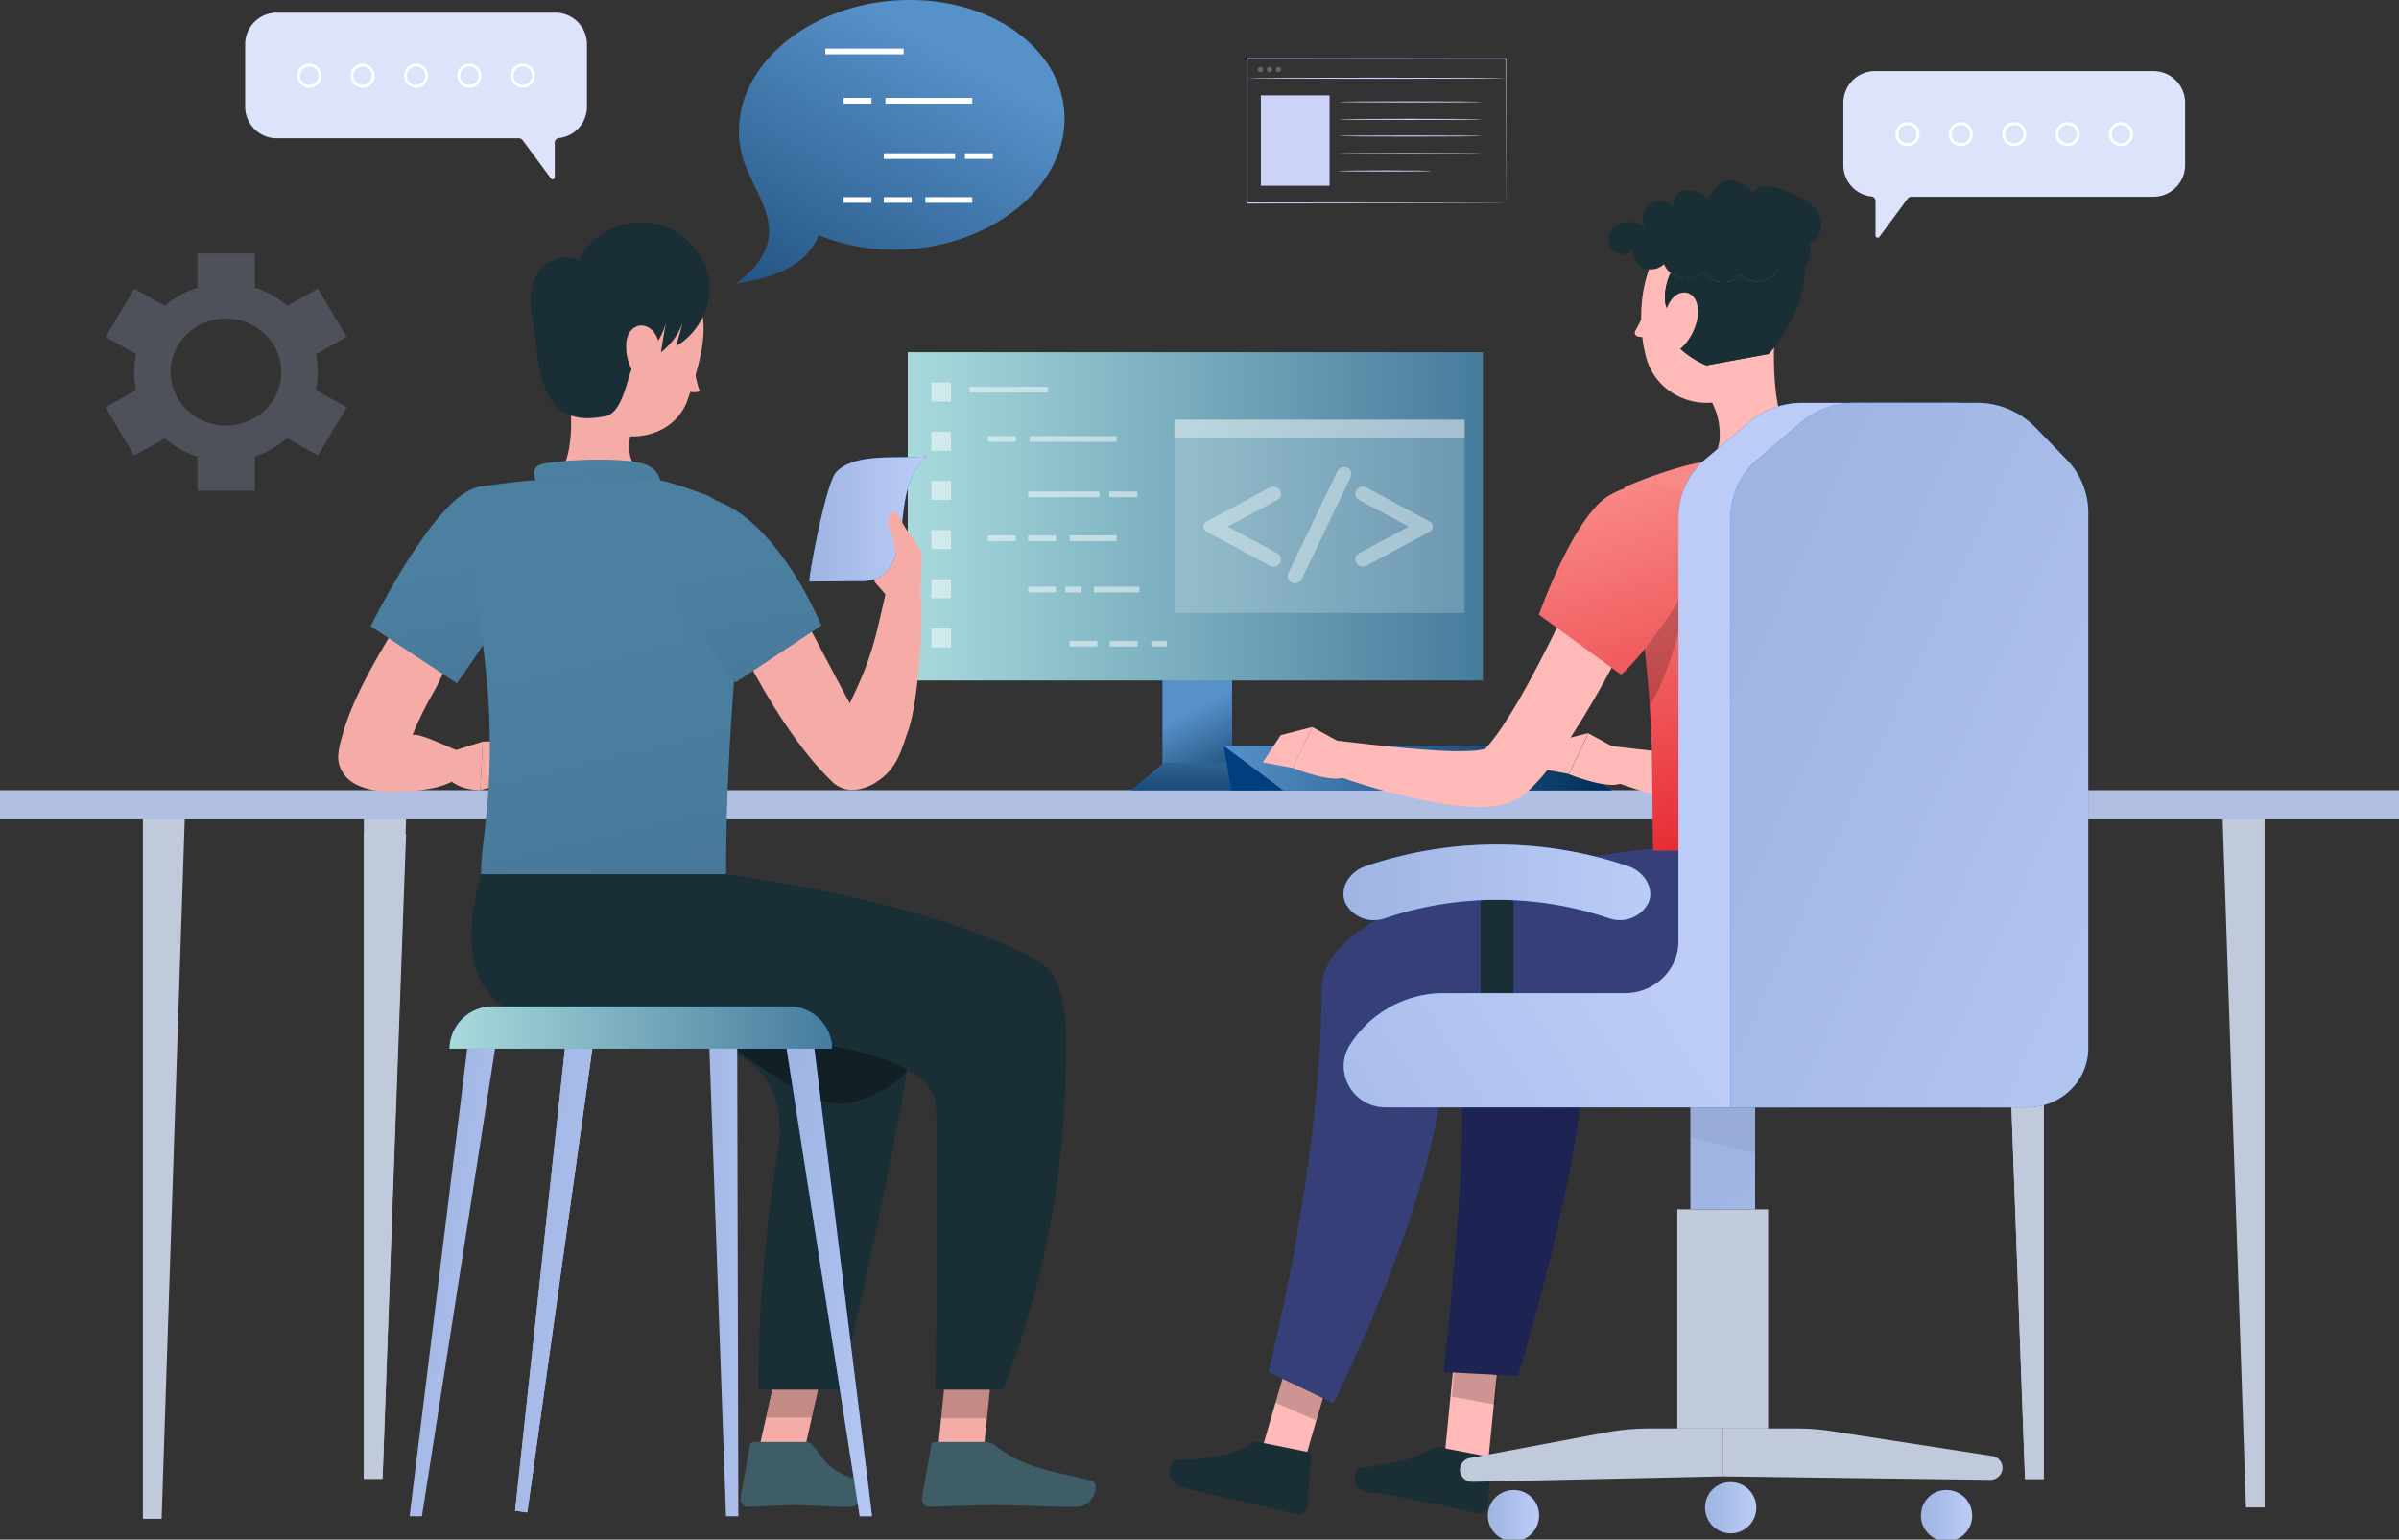 <svg xmlns="http://www.w3.org/2000/svg" xmlns:xlink="http://www.w3.org/1999/xlink" width="765" height="491" viewBox="0 0 765 491">
  <rect x="0" y="0" width="765" height="491" fill="#333333" stroke="none"/>
  <defs>
    <linearGradient id="linear-gradient" x1="0.48" y1="0.421" x2="0.696" y2="1.263" gradientUnits="objectBoundingBox">
      <stop offset="0" stop-color="#5791c9"/>
      <stop offset="1" stop-color="#002d54"/>
    </linearGradient>
    <linearGradient id="linear-gradient-2" x1="0.42" y1="-1.941" x2="0.534" y2="2.264" xlink:href="#linear-gradient"/>
    <linearGradient id="linear-gradient-3" x1="0" y1="0.5" x2="1" y2="0.5" xlink:href="#linear-gradient"/>
    <linearGradient id="linear-gradient-5" y1="0.5" x2="1" y2="0.5" gradientUnits="objectBoundingBox">
      <stop offset="0" stop-color="#a8dadc"/>
      <stop offset="1" stop-color="#457b9d"/>
    </linearGradient>
    <linearGradient id="linear-gradient-6" x1="0.661" y1="0.198" x2="-0.267" y2="1.637" xlink:href="#linear-gradient"/>
    <linearGradient id="linear-gradient-7" x1="0.366" y1="0.079" x2="0.664" y2="1.022" gradientUnits="objectBoundingBox">
      <stop offset="0" stop-color="#f98987"/>
      <stop offset="1" stop-color="#e31922"/>
    </linearGradient>
    <linearGradient id="linear-gradient-8" x1="0.407" y1="0.103" x2="0.924" y2="2.102" xlink:href="#linear-gradient-7"/>
    <linearGradient id="linear-gradient-9" y1="0.5" x2="1" y2="0.5" gradientUnits="objectBoundingBox">
      <stop offset="0.004" stop-color="#9fb4e2"/>
      <stop offset="1" stop-color="#bcccf7"/>
    </linearGradient>
    <linearGradient id="linear-gradient-10" x1="0" y1="0.5" x2="1" y2="0.5" xlink:href="#linear-gradient-9"/>
    <linearGradient id="linear-gradient-11" x1="0" y1="0.5" x2="1" y2="0.5" xlink:href="#linear-gradient-9"/>
    <linearGradient id="linear-gradient-12" x1="0.567" y1="0.712" x2="1.456" y2="3.549" xlink:href="#linear-gradient-9"/>
    <linearGradient id="linear-gradient-13" x1="-0.219" y1="1.169" x2="0.411" y2="0.761" xlink:href="#linear-gradient-9"/>
    <linearGradient id="linear-gradient-14" x1="0.076" y1="0.176" x2="1.371" y2="1.361" xlink:href="#linear-gradient-9"/>
    <linearGradient id="linear-gradient-17" y1="0.5" x2="1.081" y2="7.034" gradientUnits="objectBoundingBox">
      <stop offset="0" stop-color="#4b80a1"/>
      <stop offset="1" stop-color="#283357"/>
    </linearGradient>
    <linearGradient id="linear-gradient-23" x1="0.076" y1="0.186" x2="1.497" y2="1.245" xlink:href="#linear-gradient-9"/>
    <linearGradient id="linear-gradient-24" x1="0.04" y1="0.151" x2="1.505" y2="1.258" xlink:href="#linear-gradient-9"/>
    <linearGradient id="linear-gradient-25" x1="0" y1="0.5" x2="1" y2="0.5" xlink:href="#linear-gradient-5"/>
    <linearGradient id="linear-gradient-26" x1="0.129" y1="0.192" x2="1.453" y2="1.29" xlink:href="#linear-gradient-9"/>
    <linearGradient id="linear-gradient-27" x1="0.023" y1="0.03" x2="1.348" y2="1.128" xlink:href="#linear-gradient-9"/>
    <linearGradient id="linear-gradient-28" x1="-0.746" y1="0.075" x2="3.163" y2="1.173" xlink:href="#linear-gradient-9"/>
  </defs>
  <g id="Group_20756" data-name="Group 20756" transform="translate(-101.092 -290.239)">
    <g id="Group_20633" data-name="Group 20633" transform="translate(101.092 542.234)">
      <g id="Group">
        <path id="Path_20114" data-name="Path 20114" d="M492.173,432.74V654.818h-5.949L478.7,432.74Z" transform="translate(229.975 -426.06)" fill="#c1cadb"/>
        <path id="Path_20115" data-name="Path 20115" d="M125.372,432V659.052h5.968L138.847,432Z" transform="translate(-79.804 -426.664)" fill="#c1cadb"/>
        <g id="Group_20631" data-name="Group 20631" transform="translate(116.021 9.048)">
          <path id="Path_20116" data-name="Path 20116" d="M162.912,436.74V642.48h5.968l7.507-205.74Z" transform="translate(-162.912 -431.847)" fill="#c1cadb"/>
          <path id="Path_20117" data-name="Path 20117" d="M162.912,434.045V644.393h5.968l7.507-210.348Z" transform="translate(-162.912 -434.045)" fill="#c1cadb"/>
        </g>
        <rect id="Rectangle_21481" data-name="Rectangle 21481" width="765" height="9.311" fill="#b0bfe2"/>
        <g id="Group_20632" data-name="Group 20632" transform="translate(638.239 13.941)">
          <path id="Path_20118" data-name="Path 20118" d="M454.643,436.74V642.48h-5.968l-7.507-205.74Z" transform="translate(-441.168 -436.74)" fill="#c1cadb"/>
          <path id="Path_20119" data-name="Path 20119" d="M454.643,436.74V642.48h-5.968l-7.507-205.74Z" transform="translate(-441.168 -436.74)" fill="#c1cadb"/>
        </g>
      </g>
    </g>
    <g id="Group_20661" data-name="Group 20661" transform="translate(383.371 395.061)">
      <g id="Group_20636" data-name="Group 20636" transform="translate(78.661 102.901)">
        <g id="Group_20634" data-name="Group 20634" transform="translate(9.804)">
          <rect id="Rectangle_21482" data-name="Rectangle 21482" width="22.127" height="43.478" fill="#007cff"/>
          <rect id="Rectangle_21483" data-name="Rectangle 21483" width="22.127" height="43.478" fill="url(#linear-gradient)"/>
        </g>
        <g id="Group_20635" data-name="Group 20635" transform="translate(0 35.551)">
          <path id="Path_20120" data-name="Path 20120" d="M335.334,432.962h-41.92l10.224-8.706H325.11Z" transform="translate(-293.414 -424.256)" fill="#007cff"/>
          <path id="Path_20121" data-name="Path 20121" d="M335.334,432.962h-41.92l10.224-8.706H325.11Z" transform="translate(-293.414 -424.256)" fill="url(#linear-gradient-2)"/>
        </g>
      </g>
      <g id="Group_20640" data-name="Group 20640" transform="translate(107.954 133.081)">
        <g id="Group_20638" data-name="Group 20638">
          <g id="Group_20637" data-name="Group 20637">
            <path id="Path_20122" data-name="Path 20122" d="M413.82,421.3h-104.8l18.936,14.13H432.737Z" transform="translate(-309.022 -421.297)" fill="#007cff"/>
            <path id="Path_20123" data-name="Path 20123" d="M413.82,421.3h-104.8l18.936,14.13H432.737Z" transform="translate(-309.022 -421.297)" fill="url(#linear-gradient-3)"/>
          </g>
        </g>
        <g id="Group_20639" data-name="Group 20639">
          <path id="Path_20124" data-name="Path 20124" d="M311.443,435.427l-2.421-14.13,18.936,14.13Z" transform="translate(-309.022 -421.297)" fill="#007cff"/>
          <path id="Path_20125" data-name="Path 20125" d="M311.443,435.427l-2.421-14.13,18.936,14.13Z" transform="translate(-309.022 -421.297)" opacity="0.5"/>
        </g>
      </g>
      <g id="Group_20641" data-name="Group 20641">
        <rect id="Rectangle_21484" data-name="Rectangle 21484" width="197.981" height="120.135" rx="1.928" fill="url(#linear-gradient-3)"/>
        <rect id="Rectangle_21485" data-name="Rectangle 21485" width="183.398" height="104.693" transform="translate(7.192 7.505)" fill="url(#linear-gradient-5)"/>
      </g>
      <g id="Group_20644" data-name="Group 20644" transform="translate(92.218 29.04)" opacity="0.5">
        <g id="Group_20642" data-name="Group 20642">
          <rect id="Rectangle_21486" data-name="Rectangle 21486" width="92.544" height="61.623" fill="#fff" opacity="0.4"/>
          <rect id="Rectangle_21487" data-name="Rectangle 21487" width="92.544" height="5.645" fill="#fff"/>
        </g>
        <g id="Group_20643" data-name="Group 20643" transform="translate(9.28 15.083)">
          <path id="Path_20126" data-name="Path 20126" d="M313.26,388.488l15.13,8.111a5.036,5.036,0,0,1,1.515,1.1,1.962,1.962,0,0,1,.375,1.234,2.234,2.234,0,0,1-.706,1.643,2.279,2.279,0,0,1-1.642.693,4.516,4.516,0,0,1-1.845-.661l-19.518-10.5a1.828,1.828,0,0,1,0-3.246l19.518-10.5a4.624,4.624,0,0,1,1.822-.639,2.315,2.315,0,0,1,1.665.684,2.195,2.195,0,0,1,.706,1.63,1.962,1.962,0,0,1-.375,1.234,5.007,5.007,0,0,1-1.515,1.1Z" transform="translate(-305.582 -369.49)" fill="#fff"/>
          <path id="Path_20127" data-name="Path 20127" d="M339.656,376.17l-14.971,31.208a4.513,4.513,0,0,1-1.025,1.521,2.265,2.265,0,0,1-1.436.463,2.307,2.307,0,0,1-1.652-.663,2.017,2.017,0,0,1-.7-1.5,4.538,4.538,0,0,1,.548-1.741l15.016-31.186a4.785,4.785,0,0,1,1-1.521,2.326,2.326,0,0,1,1.436-.463,2.3,2.3,0,0,1,1.64.652,2,2,0,0,1,.683,1.487A4.551,4.551,0,0,1,339.656,376.17Z" transform="translate(-293.049 -372.291)" fill="#fff"/>
          <path id="Path_20128" data-name="Path 20128" d="M348.4,388.488l-15.13-8.111a5.007,5.007,0,0,1-1.515-1.1,1.962,1.962,0,0,1-.375-1.234,2.188,2.188,0,0,1,.706-1.63,2.317,2.317,0,0,1,1.663-.684,4.62,4.62,0,0,1,1.824.639l19.518,10.5a1.828,1.828,0,0,1,0,3.246l-19.518,10.5a4.517,4.517,0,0,1-1.824.661,2.318,2.318,0,0,1-1.68-.7,2.278,2.278,0,0,1-.689-1.637,1.956,1.956,0,0,1,.375-1.232,5.037,5.037,0,0,1,1.515-1.1Z" transform="translate(-282.967 -369.49)" fill="#fff"/>
        </g>
      </g>
      <g id="Group_20660" data-name="Group 20660" transform="translate(14.71 17.171)" opacity="0.5">
        <g id="Group_20645" data-name="Group 20645">
          <rect id="Rectangle_21488" data-name="Rectangle 21488" width="6.265" height="6.059" fill="#fff"/>
          <rect id="Rectangle_21489" data-name="Rectangle 21489" width="6.265" height="6.059" transform="translate(0 15.687)" fill="#fff"/>
          <rect id="Rectangle_21490" data-name="Rectangle 21490" width="6.265" height="6.059" transform="translate(0 31.375)" fill="#fff"/>
          <rect id="Rectangle_21491" data-name="Rectangle 21491" width="6.265" height="6.059" transform="translate(0 47.062)" fill="#fff"/>
          <rect id="Rectangle_21492" data-name="Rectangle 21492" width="6.265" height="6.059" transform="translate(0 62.749)" fill="#fff"/>
          <rect id="Rectangle_21493" data-name="Rectangle 21493" width="6.265" height="6.059" transform="translate(0 78.437)" fill="#fff"/>
        </g>
        <g id="Group_20646" data-name="Group 20646" transform="translate(12.218 1.365)">
          <rect id="Rectangle_21494" data-name="Rectangle 21494" width="24.975" height="1.815" fill="#fff"/>
        </g>
        <g id="Group_20647" data-name="Group 20647" transform="translate(18.039 17.093)">
          <rect id="Rectangle_21495" data-name="Rectangle 21495" width="8.896" height="1.815" fill="#fff"/>
        </g>
        <g id="Group_20648" data-name="Group 20648" transform="translate(56.758 34.737)">
          <rect id="Rectangle_21496" data-name="Rectangle 21496" width="8.896" height="1.815" fill="#fff"/>
        </g>
        <g id="Group_20649" data-name="Group 20649" transform="translate(18.039 48.74)">
          <rect id="Rectangle_21497" data-name="Rectangle 21497" width="8.896" height="1.815" fill="#fff"/>
        </g>
        <g id="Group_20650" data-name="Group 20650" transform="translate(30.869 48.74)">
          <rect id="Rectangle_21498" data-name="Rectangle 21498" width="8.896" height="1.815" fill="#fff"/>
        </g>
        <g id="Group_20651" data-name="Group 20651" transform="translate(30.869 34.737)">
          <rect id="Rectangle_21499" data-name="Rectangle 21499" width="22.732" height="1.815" fill="#fff"/>
        </g>
        <g id="Group_20652" data-name="Group 20652" transform="translate(44.11 48.74)">
          <rect id="Rectangle_21500" data-name="Rectangle 21500" width="14.966" height="1.815" fill="#fff"/>
        </g>
        <g id="Group_20653" data-name="Group 20653" transform="translate(44.059 82.374)">
          <rect id="Rectangle_21501" data-name="Rectangle 21501" width="8.896" height="1.815" fill="#fff"/>
        </g>
        <g id="Group_20654" data-name="Group 20654" transform="translate(56.887 82.374)">
          <rect id="Rectangle_21502" data-name="Rectangle 21502" width="8.896" height="1.815" fill="#fff"/>
        </g>
        <g id="Group_20655" data-name="Group 20655" transform="translate(70.13 82.374)">
          <rect id="Rectangle_21503" data-name="Rectangle 21503" width="4.971" height="1.815" fill="#fff"/>
        </g>
        <g id="Group_20656" data-name="Group 20656" transform="translate(31.395 17.093)">
          <rect id="Rectangle_21504" data-name="Rectangle 21504" width="27.682" height="1.815" fill="#fff"/>
        </g>
        <g id="Group_20657" data-name="Group 20657" transform="translate(30.869 65.125)">
          <rect id="Rectangle_21505" data-name="Rectangle 21505" width="8.896" height="1.815" fill="#fff"/>
        </g>
        <g id="Group_20658" data-name="Group 20658" transform="translate(42.738 65.125)">
          <rect id="Rectangle_21506" data-name="Rectangle 21506" width="5.143" height="1.815" fill="#fff"/>
        </g>
        <g id="Group_20659" data-name="Group 20659" transform="translate(51.814 65.125)">
          <rect id="Rectangle_21507" data-name="Rectangle 21507" width="14.526" height="1.815" fill="#fff"/>
        </g>
      </g>
    </g>
    <g id="Group_20673" data-name="Group 20673" transform="translate(335.758 290.239)">
      <g id="Group_20663" data-name="Group 20663">
        <g id="Group_20662" data-name="Group 20662">
          <path id="Path_20129" data-name="Path 20129" d="M330.926,328.73c-.458,21.964-24.06,40.378-52.714,41.112a62.62,62.62,0,0,1-25.676-4.6c-2.879,6.9-8.965,12.816-26.406,15.468,18.2-13.594,8.245-25.094,4.1-35.214h0a30.874,30.874,0,0,1-3.129-14.119c.46-21.977,24.06-40.378,52.714-41.112C308.482,289.471,331.382,306.764,330.926,328.73Z" transform="translate(-226.13 -290.239)" fill="url(#linear-gradient-6)"/>
        </g>
      </g>
      <g id="Group_20672" data-name="Group 20672" transform="translate(28.514 15.494)">
        <g id="Group_20664" data-name="Group 20664">
          <rect id="Rectangle_21508" data-name="Rectangle 21508" width="24.975" height="1.815" fill="#fff"/>
        </g>
        <g id="Group_20665" data-name="Group 20665" transform="translate(5.821 15.728)">
          <rect id="Rectangle_21509" data-name="Rectangle 21509" width="8.896" height="1.815" fill="#fff"/>
        </g>
        <g id="Group_20666" data-name="Group 20666" transform="translate(44.54 33.372)">
          <rect id="Rectangle_21510" data-name="Rectangle 21510" width="8.896" height="1.815" fill="#fff"/>
        </g>
        <g id="Group_20667" data-name="Group 20667" transform="translate(5.821 47.375)">
          <rect id="Rectangle_21511" data-name="Rectangle 21511" width="8.896" height="1.815" fill="#fff"/>
        </g>
        <g id="Group_20668" data-name="Group 20668" transform="translate(18.65 47.375)">
          <rect id="Rectangle_21512" data-name="Rectangle 21512" width="8.896" height="1.815" fill="#fff"/>
        </g>
        <g id="Group_20669" data-name="Group 20669" transform="translate(18.65 33.372)">
          <rect id="Rectangle_21513" data-name="Rectangle 21513" width="22.732" height="1.815" fill="#fff"/>
        </g>
        <g id="Group_20670" data-name="Group 20670" transform="translate(31.892 47.375)">
          <rect id="Rectangle_21514" data-name="Rectangle 21514" width="14.966" height="1.815" fill="#fff"/>
        </g>
        <g id="Group_20671" data-name="Group 20671" transform="translate(19.176 15.728)">
          <rect id="Rectangle_21515" data-name="Rectangle 21515" width="27.682" height="1.815" fill="#fff"/>
        </g>
      </g>
    </g>
    <g id="Group_20699" data-name="Group 20699" transform="translate(474.09 347.67)">
      <g id="Group_20690" data-name="Group 20690">
        <g id="Group_20676" data-name="Group 20676" transform="translate(87.403 213.185)">
          <g id="Group_20675" data-name="Group 20675">
            <g id="Group_20674" data-name="Group 20674" transform="translate(0 156.645)">
              <path id="Path_20130" data-name="Path 20130" d="M360.091,566.034l-13.682-3.957,3.19-32.438,13.682,3.957Z" transform="translate(-346.409 -522.33)" fill="#ffb9b6"/>
              <path id="Path_20131" data-name="Path 20131" d="M363.225,529.551l-13.682-3.939-1.783,18.17,13.832,2.487Z" transform="translate(-345.225 -525.612)" opacity="0.2" style="isolation: isolate"/>
            </g>
            <path id="Path_20132" data-name="Path 20132" d="M441.071,439.318s-94.08,7.679-91.771,47.2c1.894,32.353,6.848,23.558-2.89,119.745l23.668,1.265s24.075-78.678,20.828-109.937c26.52,0,87.231,2.251,96.052-20.893a99.788,99.788,0,0,0,6.287-36.668Z" transform="translate(-346.409 -439.318)" fill="#1d2453"/>
          </g>
        </g>
        <g id="Group_20677" data-name="Group 20677" transform="translate(58.905 404.083)">
          <path id="Path_20133" data-name="Path 20133" d="M358.316,544.533l15.8,3.024a1.153,1.153,0,0,1,.9,1.285l-1.314,14.451a2.616,2.616,0,0,1-2.89,2.38c-5.48-1.158-8.072-2.017-15.014-3.346-4.279-.815-14.057-2.808-20.006-3.451s-5.236-7.375-2.665-7.719c11.561-1.479,18.129-3.28,22.615-6.088A3.6,3.6,0,0,1,358.316,544.533Z" transform="translate(-331.225 -544.482)" fill="#1a2e35"/>
        </g>
        <g id="Group_20680" data-name="Group 20680" transform="translate(27.065 213.185)">
          <g id="Group_20678" data-name="Group 20678" transform="translate(0 160.658)">
            <path id="Path_20134" data-name="Path 20134" d="M327.284,568.969l-13.025-5.664,9.008-31.077,13.025,5.663Z" transform="translate(-314.259 -524.232)" fill="#ffb9b6"/>
            <path id="Path_20135" data-name="Path 20135" d="M335.422,533.486,322.4,527.823l-4.636,16.029,13.025,5.664Z" transform="translate(-311.189 -527.823)" opacity="0.2" style="isolation: isolate"/>
          </g>
          <g id="Group_20679" data-name="Group 20679" transform="translate(4.374)">
            <path id="Path_20136" data-name="Path 20136" d="M439.215,439.318c-.619,0-105.474,10.438-105.6,44.837-.225,56.89-17.02,122.1-17.02,122.1l20.723,9.931s36.084-70.7,35.54-115.045c28.846-8.005,103.465,5.446,112.286-17.68,7.227-18.915,3.322-44.147,3.322-44.147Z" transform="translate(-316.59 -439.318)" fill="#363f78"/>
          </g>
        </g>
        <g id="Group_20681" data-name="Group 20681" transform="translate(0 402.425)">
          <path id="Path_20137" data-name="Path 20137" d="M328.2,543.616l15.84,3.182a1.271,1.271,0,0,1,.882,1.414L343.683,564.1c-.212,1.724-1.5,2.906-2.87,2.641h0c-5.48-1.227-8.07-2.169-15.014-3.56-4.279-.849-15.934-3.583-21.808-5.068s-4.56-8.722-1.877-8.769c11.617-.165,19.143-2,23.61-5.137A3.261,3.261,0,0,1,328.2,543.616Z" transform="translate(-299.838 -543.569)" fill="#1a2e35"/>
        </g>
        <g id="Group_20682" data-name="Group 20682" transform="translate(117.731 103.431)">
          <path id="Path_20138" data-name="Path 20138" d="M425.037,378.856c2.759,5.736,5.03,11.255,7.3,16.991s4.279,11.472,6.137,17.354a184.5,184.5,0,0,1,4.767,18.152,91.6,91.6,0,0,1,2.1,19.732,39.317,39.317,0,0,1-1.783,11.491,25.439,25.439,0,0,1-3.134,6.462,20.575,20.575,0,0,1-2.684,3.159l-.807.762c-.45.363-.938.762-1.408,1.071a15,15,0,0,1-2.515,1.343,20.287,20.287,0,0,1-4.054,1.253,27.22,27.22,0,0,1-3.322.472,47.036,47.036,0,0,1-5.724,0,82.975,82.975,0,0,1-10.1-1.089,196.277,196.277,0,0,1-36.428-10.093l2.721-10c11.917,1.38,24.079,2.85,35.546,3.358,2.853,0,5.63.127,8.22,0a25.064,25.064,0,0,0,3.435-.417c.938-.163,1.745-.49,1.464-.472a2.252,2.252,0,0,0-.525.254,3.139,3.139,0,0,0-.525.381h0a2.813,2.813,0,0,0,.169-.309,8.154,8.154,0,0,0,.563-1.616,24.557,24.557,0,0,0,.507-6.063,77.774,77.774,0,0,0-2.383-15.411c-1.276-5.446-2.928-10.746-4.729-16.138s-3.753-10.783-5.893-16.156-4.392-10.764-6.606-15.829Z" transform="translate(-353.083 -378.856)" fill="#ffb9b6"/>
          <path id="Path_20139" data-name="Path 20139" d="M386.331,425.847l-12.443-6.771-6.25,13.034s14.545,5.863,17.6,2.2Z" transform="translate(-358.124 -346.067)" fill="#ffb9b6"/>
          <path id="Path_20140" data-name="Path 20140" d="M368.256,421.585l-5.687,8.713,9.515,1.761,6.25-13.034Z" transform="translate(-362.569 -346.108)" fill="#ffb9b6"/>
        </g>
        <g id="Group_20684" data-name="Group 20684" transform="translate(29.693 105.795)">
          <path id="Path_20141" data-name="Path 20141" d="M437.222,388.145c-2.384,5.791-4.881,11.327-7.507,16.936s-5.255,11.128-8.033,16.646A317,317,0,0,1,402.915,454.4c-1.877,2.687-3.754,5.355-5.856,8.023-1.051,1.343-2.215,2.668-3.453,4.03-.677.69-1.22,1.325-2.008,2.033l-1.126,1.053-.638.581a16.1,16.1,0,0,1-6.156,3.159,27.923,27.923,0,0,1-3.641.744,38.859,38.859,0,0,1-6.043.236,80.443,80.443,0,0,1-10.4-1,195.659,195.659,0,0,1-37.2-10.2l2.74-10.02c12.143,1.416,24.546,2.923,36.221,3.395a81.4,81.4,0,0,0,8.258-.109,21.362,21.362,0,0,0,3.284-.508,4.245,4.245,0,0,0,1.012-.363c.114,0,0-.127-.5.182a2.492,2.492,0,0,0-.507.363s.131-.163.188-.218l.524-.563c.338-.327.751-.871,1.147-1.307.769-.944,1.558-1.96,2.346-3.068,1.558-2.16,3.076-4.556,4.579-6.989,3-4.865,5.8-10.038,8.539-15.266s5.367-10.565,7.957-15.938c5.161-10.71,10.21-21.692,15.014-32.493Z" transform="translate(-306.243 -380.158)" fill="#ffb9b6"/>
          <g id="Group_20683" data-name="Group 20683" transform="translate(0 68.635)">
            <path id="Path_20142" data-name="Path 20142" d="M339.441,424.83l-12.462-6.862L320.73,431s14.545,5.881,17.623,2.215Z" transform="translate(-311.214 -417.968)" fill="#ffb9b6"/>
            <path id="Path_20143" data-name="Path 20143" d="M321.365,420.546l-5.705,8.7L325.175,431l6.25-13.034Z" transform="translate(-315.659 -417.968)" fill="#ffb9b6"/>
          </g>
        </g>
        <g id="Group_20686" data-name="Group 20686" transform="translate(148.327 12.385)">
          <path id="Path_20144" data-name="Path 20144" d="M415.442,349.078l-7.956,8.913-12.144,12.151c.25.6.584,1.376.929,2.2a21.252,21.252,0,0,1,1.62,7.029c.265,4.87-.218,8.989-8.158,12.291,0,0-8.333,10.529,11.486,7.606s22.8-12.87,22.8-12.87C415.237,380.355,414.749,360.26,415.442,349.078Z" transform="translate(-370.875 -312.086)" fill="#ffb9b6"/>
          <g id="Group_20685" data-name="Group 20685">
            <path id="Path_20145" data-name="Path 20145" d="M382.582,343.908a37.811,37.811,0,0,1-3.528,8.013,1.248,1.248,0,0,0,.747,1.868,6.186,6.186,0,0,0,3.57-.223Z" transform="translate(-378.872 -316.301)" fill="#ffb9b6"/>
            <path id="Path_20146" data-name="Path 20146" d="M423.629,349.59c-.734,14.812-.394,23.6-8,31.44a20.424,20.424,0,0,1-28.179,1.323,19.177,19.177,0,0,1-6.015-9.873c-3.453-13.124-1.652-35.143,13.137-41.751a20.477,20.477,0,0,1,27.01,8.817A18.966,18.966,0,0,1,423.629,349.59Z" transform="translate(-377.934 -328.7)" fill="#ffb9b6"/>
          </g>
        </g>
        <g id="Group_20688" data-name="Group 20688" transform="translate(139.962)">
          <g id="Group_20687" data-name="Group 20687" transform="translate(17.96 27.615)">
            <path id="Path_20147" data-name="Path 20147" d="M427.034,347.691a54.413,54.413,0,0,1-9.947,17.245l-19.931,3.63s-15.746-6.371-11.542-16.864c-2.665-2.178-1.67-8.913.206-12.616,3,2.324,7.939,2.523,10.641-.272,2.177,3.867,8.708,4.411,11.542.926,3.247,3.485,10.172,2.414,12.122-1.888a7.081,7.081,0,0,0,8.034-.508c.094-.091.188-.163.282-.254A25.682,25.682,0,0,1,427.034,347.691Z" transform="translate(-383.985 -337.09)" fill="#1a2e35"/>
            <path id="Path_20148" data-name="Path 20148" d="M427.034,347.691a54.413,54.413,0,0,1-9.947,17.245l-19.931,3.63s-15.746-6.371-11.542-16.864c-2.665-2.178-1.67-8.913.206-12.616,3,2.324,7.939,2.523,10.641-.272,2.177,3.867,8.708,4.411,11.542.926,3.247,3.485,10.172,2.414,12.122-1.888a7.081,7.081,0,0,0,8.034-.508c.094-.091.188-.163.282-.254A25.682,25.682,0,0,1,427.034,347.691Z" transform="translate(-383.985 -337.09)" fill="#1a2e35"/>
          </g>
          <path id="Path_20149" data-name="Path 20149" d="M438.3,342.141a6.539,6.539,0,0,1-1.464,7.352c-.094.091-.188.163-.282.254a7.081,7.081,0,0,1-8.034.508c-1.95,4.3-8.875,5.373-12.122,1.888-2.834,3.485-9.365,2.941-11.542-.926-2.7,2.8-7.638,2.6-10.641.272a6.311,6.311,0,0,1-1.877-2.251,4.162,4.162,0,0,1-.263-.6,4.38,4.38,0,0,1-.526.49,5.951,5.951,0,0,1-6.681.381,5.444,5.444,0,0,1-2.4-4.883,4.878,4.878,0,0,1,.206-1.162,3.146,3.146,0,0,1-.563.744,4.8,4.8,0,0,1-6.681-.163c-1.989-2.378-.865-6.335,1.858-7.914a7.081,7.081,0,0,1,3.528-.908,9.237,9.237,0,0,1,5.386,1.8,5.456,5.456,0,0,1,1.239-7.388,5.905,5.905,0,0,1,7.657.98c-.244-2.578.638-4.121,2.008-4.919,2.59-1.452,6.906-.2,9.008,2.233,0,0,2.89-6.753,7.882-5.99,1.087.145,6.212,2.342,6.079,4.121a.73.73,0,0,1-.092.345,2.871,2.871,0,0,1,.244-.4,5.631,5.631,0,0,1,4.8-2.2,16.559,16.559,0,0,1,5.78,1.489c3.885,1.543,8.014,3.267,10.266,6.7C443.307,335.442,442.331,341.051,438.3,342.141Z" transform="translate(-374.415 -321.877)" fill="#1a2e35"/>
          <path id="Path_20150" data-name="Path 20150" d="M394.809,349.379a17.177,17.177,0,0,1-4.956,9.693c-3.4,3.14-6.287,0-6.323-4.774,0-4.32,1.67-11.164,5.63-12.434S395.539,344.677,394.809,349.379Z" transform="translate(-366.424 -305.774)" fill="#ffb9b6"/>
        </g>
        <g id="Group_20689" data-name="Group 20689" transform="translate(144.964 84.592)">
          <path id="Path_20151" data-name="Path 20151" d="M460.483,375.739c-1.408-3.63-7.976-7.261-12.011-7.261h-2.665a150.657,150.657,0,0,0-16.084,1,296.012,296.012,0,0,0-31.9,5.192c-4.842,1.234-9.515,2.8-13.231,4.139-4.729,1.815-7.507,3.031-7.507,3.031s5.182,33.373,7.862,66.522c1.492,18.447.876,36.768,1.353,49.364h80.06c2.759-15.139,2.325-28.341,2.551-55.679C469.037,425.635,466.282,390.678,460.483,375.739Z" transform="translate(-377.08 -368.478)" fill="url(#linear-gradient-7)"/>
          <path id="Path_20152" data-name="Path 20152" d="M380.348,414.834c.6,6.952,1.22,14.25,1.877,21.547,9.384-13.251,14.581-49.5,14.581-49.5Z" transform="translate(-374.215 -353.478)" opacity="0.2" style="isolation: isolate"/>
        </g>
        <path id="Path_20153" data-name="Path 20153" d="M385.278,378.8c-11.467,6.244-22.709,38.2-22.709,38.2l26.256,19.162C398.847,427,413.5,404.252,415.1,395.157,417.67,381.2,403.651,368.854,385.278,378.8Z" transform="translate(-244.839 -278.408)" fill="url(#linear-gradient-8)"/>
      </g>
      <g id="Group_20698" data-name="Group 20698" transform="translate(55.423 71.045)">
        <g id="Group_20691" data-name="Group 20691" transform="translate(46.03 344.207)">
          <path id="Path_20154" data-name="Path 20154" d="M370.224,559.921a8.168,8.168,0,1,1-8.164-7.9,8.033,8.033,0,0,1,8.164,7.9Z" transform="translate(-353.896 -549.502)" fill="url(#linear-gradient-9)"/>
          <path id="Path_20155" data-name="Path 20155" d="M427.486,559.921a8.168,8.168,0,1,0,8.164-7.9,8.032,8.032,0,0,0-8.164,7.9Z" transform="translate(-289.376 -549.502)" fill="url(#linear-gradient-10)"/>
          <path id="Path_20156" data-name="Path 20156" d="M390.807,558.531a8.168,8.168,0,1,0,8.164-7.9,8.033,8.033,0,0,0-8.164,7.9Z" transform="translate(-321.534 -550.635)" fill="url(#linear-gradient-11)"/>
        </g>
        <g id="Group_20692" data-name="Group 20692" transform="translate(37.119 327.089)">
          <path id="Path_20157" data-name="Path 20157" d="M432.96,556.471V541.2H409.576a77.131,77.131,0,0,0-13.682,1.234l-43.543,8.185a3.839,3.839,0,0,0-3.13,4.493,3.932,3.932,0,0,0,4.013,3.095Z" transform="translate(-349.148 -541.205)" fill="#c1cadb"/>
          <path id="Path_20158" data-name="Path 20158" d="M393.806,556.471V541.2h23.4a76.829,76.829,0,0,1,13.682,1.234l48.936,7.568a3.838,3.838,0,0,1,3.129,4.493,3.931,3.931,0,0,1-4.011,3.1Z" transform="translate(-309.993 -541.205)" fill="#c1cadb"/>
        </g>
        <g id="Group_20693" data-name="Group 20693" transform="translate(106.442 224.674)">
          <rect id="Rectangle_21516" data-name="Rectangle 21516" width="28.958" height="69.905" transform="translate(0 32.529)" fill="#c1cadb"/>
          <rect id="Rectangle_21517" data-name="Rectangle 21517" width="20.644" height="32.511" transform="translate(4.166)" fill="url(#linear-gradient-12)"/>
          <path id="Path_20159" data-name="Path 20159" d="M388.306,494.333l20.644,5.028V484.785H388.306Z" transform="translate(-384.139 -484.785)" opacity="0.05" style="isolation: isolate"/>
        </g>
        <g id="Group_20697" data-name="Group 20697">
          <g id="Group_20695" data-name="Group 20695" transform="translate(0.057)">
            <rect id="Rectangle_21518" data-name="Rectangle 21518" width="10.491" height="43.294" transform="translate(43.645 151.12)" fill="#1a2e35"/>
            <path id="Path_20160" data-name="Path 20160" d="M386.271,585.688V397.478a24.38,24.38,0,0,1,8.723-18.6l13.869-11.743a26.062,26.062,0,0,1,16.834-6.121h50.1l24.482,25.2V585.688Z" transform="translate(-279.538 -361.015)" fill="#007cff"/>
            <path id="Path_20161" data-name="Path 20161" d="M361.541,464.725H475.836v36.414H342.924A13.3,13.3,0,0,1,329.4,488.08a12.738,12.738,0,0,1,1.888-6.673h0A35.385,35.385,0,0,1,361.541,464.725Z" transform="translate(-329.4 -276.466)" fill="#007cff"/>
            <path id="Path_20162" data-name="Path 20162" d="M550.147,386.216V585.693H342.916a13.3,13.3,0,0,1-13.513-13.07,12.689,12.689,0,0,1,1.877-6.662,35.355,35.355,0,0,1,30.2-16.682h57.567c9.438,0,17.092-7.4,17.092-16.532V397.47a24.322,24.322,0,0,1,8.727-18.588l13.869-11.745a25.988,25.988,0,0,1,16.834-6.117h50.089Z" transform="translate(-329.397 -361.011)" fill="url(#linear-gradient-13)"/>
            <g id="Group_20694" data-name="Group 20694" transform="translate(123.41)">
              <path id="Path_20163" data-name="Path 20163" d="M395.157,585.688V397.478a24.385,24.385,0,0,1,8.721-18.6l13.869-11.743a26.066,26.066,0,0,1,16.834-6.121h39.05a25.971,25.971,0,0,1,18.623,7.791l9.979,10.269A24.292,24.292,0,0,1,509.168,396v170.84c0,10.407-8.723,18.844-19.485,18.844Z" transform="translate(-395.157 -361.015)" fill="#007cff"/>
              <path id="Path_20164" data-name="Path 20164" d="M395.157,585.688V397.478a24.385,24.385,0,0,1,8.721-18.6l13.869-11.743a26.066,26.066,0,0,1,16.834-6.121h39.05a25.971,25.971,0,0,1,18.623,7.791l9.979,10.269A24.292,24.292,0,0,1,509.168,396v170.84c0,10.407-8.723,18.844-19.485,18.844Z" transform="translate(-395.157 -361.015)" fill="url(#linear-gradient-14)"/>
            </g>
          </g>
          <g id="Group_20696" data-name="Group 20696" transform="translate(0 140.854)">
            <path id="Path_20165" data-name="Path 20165" d="M413.948,462.09a111.674,111.674,0,0,0-71.317,0,10.284,10.284,0,0,1-12.555-4.629h0c-2.139-4.375.732-10.038,6.55-12.017a130.3,130.3,0,0,1,83.29,0c5.818,1.96,8.689,7.642,6.55,12.017h0A10.3,10.3,0,0,1,413.948,462.09Z" transform="translate(-329.369 -438.61)" fill="#007cff"/>
            <path id="Path_20166" data-name="Path 20166" d="M413.948,462.09a111.674,111.674,0,0,0-71.317,0,10.284,10.284,0,0,1-12.555-4.629h0c-2.139-4.375.732-10.038,6.55-12.017a130.3,130.3,0,0,1,83.29,0c5.818,1.96,8.689,7.642,6.55,12.017h0A10.3,10.3,0,0,1,413.948,462.09Z" transform="translate(-329.369 -438.61)" fill="url(#linear-gradient-9)"/>
          </g>
        </g>
      </g>
    </g>
    <g id="Group_20719" data-name="Group 20719" transform="translate(208.943 361.151)">
      <g id="_Group_" data-name="&lt;Group&gt;">
        <g id="Group_20701" data-name="Group 20701" transform="translate(61.322)">
          <g id="Group_20700" data-name="Group 20700" transform="translate(7.715 12.854)">
            <path id="Path_20167" data-name="Path 20167" d="M220.606,352.945a39.728,39.728,0,0,0,2.008,11,7.01,7.01,0,0,1-5.63-.835Z" transform="translate(-176.371 -322.884)" fill="#f5aca6"/>
            <path id="Path_20168" data-name="Path 20168" d="M198.628,354.515c2.1,10.327,4.185,29.262-3.284,36.16,0,0,2.928,10.472,22.784,10.472,21.827,0,10.435-10.472,10.435-10.472-11.917-2.761-10-11.311-7.916-19.334Z" transform="translate(-195.344 -321.604)" fill="#f5aca6"/>
            <path id="Path_20169" data-name="Path 20169" d="M201.864,350.562c-3.9,13.505-6.906,21.22-2.44,30.315,6.7,13.705,30.113,15.48,36.5-.207,4.861-14.444,9.665-29.71-1.82-39.456a20.25,20.25,0,0,0-27.924,1.6A18.943,18.943,0,0,0,201.864,350.562Z" transform="translate(-193.719 -336.385)" fill="#f5aca6"/>
          </g>
          <path id="Path_20170" data-name="Path 20170" d="M191.961,360.824c-1.017-4.976-1.278-10.419,1.289-14.841s8.791-7.132,13.306-4.553c3.9-7.953,13.323-13.01,22.362-12s17.022,8.013,18.942,16.615-2.365,18.167-10.166,22.694q1.562-5.568,3.125-11.135a21.515,21.515,0,0,1-8,13.155q.9-5.563,1.809-11.131a17.024,17.024,0,0,1-8.522,12.8q1.092-3.9,2.188-7.8c-.321,1.142-3.241,9.314-4.234,10.434-1.841,2.077-3.076,15.724-9.545,16.156C192.408,395.507,194.333,372.446,191.961,360.824Z" transform="translate(-191.233 -329.303)" fill="#1a2e35"/>
          <path id="Path_20171" data-name="Path 20171" d="M207.574,352.521a15.542,15.542,0,0,0,2.29,9.929c2.5,3.885,6.156,2.4,7.507-1.579,1.2-3.63,1.333-9.893-2.139-12.416S208.1,348.346,207.574,352.521Z" transform="translate(-176.985 -314.528)" fill="#f5aca6"/>
        </g>
        <g id="Group_20703" data-name="Group 20703" transform="translate(0 122.932)">
          <path id="Path_20172" data-name="Path 20172" d="M197.57,442.923c-2.391-.766-13.554-6.319-15.329-5.326,5.154-12.721,8.368-14.673,10.712-22.77,1.308-4.524.409-8.047-2.5-11.812-3.3-4.275-4.455-6.439-9.941-5.912-7.546,12.2-17.045,27.258-20.764,41.014-1.252,4.631-2.156,8.145.691,12.06,2.511,3.451,7.154,4.839,11.5,5.217,10.461.908,25.978-.953,25.781-6.96C197.6,444.646,197.57,442.923,197.57,442.923Z" transform="translate(-158.558 -397.025)" fill="#f5aca6"/>
          <g id="Group_20702" data-name="Group 20702" transform="translate(34.436 42.42)">
            <path id="Path_20173" data-name="Path 20173" d="M179.709,423.312l8.868-2.786-.788,15.49s-7.1.245-10.881-4.347Z" transform="translate(-176.907 -420.286)" fill="#f5aca6"/>
            <path id="Path_20174" data-name="Path 20174" d="M194.566,420.394l-1.27,12.772L182.7,436.123l.789-15.489Z" transform="translate(-171.824 -420.394)" fill="#f5aca6"/>
          </g>
        </g>
        <g id="Group_20708" data-name="Group 20708" transform="translate(116.911 74.586)">
          <path id="Path_20175" data-name="Path 20175" d="M262.691,461.738s-12.357-9.367-28.581-40.326q-3.606-6.494-6.906-13.092c-2.207-4.442-4.33-8.786-6.351-13.451l19.173-7.993c3.952,8.321,10.1,16.9,14.453,25.163s14.631,27.82,15.917,29.645c.642.94,1.332,1.719,2,2.589l.991,1.274-12.37,13.83Z" transform="translate(-220.853 -356.953)" fill="#f5aca6"/>
          <g id="Group_20705" data-name="Group 20705" transform="translate(39.251 18.743)">
            <g id="Group_20704" data-name="Group 20704" transform="translate(13.195)">
              <path id="Path_20176" data-name="Path 20176" d="M254.415,404.605l-3.842-4.429-1.775-6.631,11.583-10.407a48.394,48.394,0,0,1,4.759,6.931,3.436,3.436,0,0,1,.4,1.79l-.471,11.661Z" transform="translate(-248.798 -378.744)" fill="#f5aca6"/>
              <path id="Path_20177" data-name="Path 20177" d="M248.968,388.336l8.666-7.619,2.741,4.448L248.8,395.518Z" transform="translate(-248.798 -380.717)" fill="#f5aca6"/>
            </g>
            <path id="Path_20178" data-name="Path 20178" d="M260.752,394.14c.3-1.247.571,1.2,1.419.214,2.562-2.964,6.28-3.287,8.492-.069s.321,35.61-3.217,45.757c-2.35,6.742-3.6,12.122-9.609,16.223a14.912,14.912,0,0,1-8.442,2.93c-3.04-.045-6.176-1.654-7.327-4.378-1.785-4.233,4.842-19.478,7.211-24.4C256.7,415,257.2,408.771,260.752,394.14Z" transform="translate(-241.767 -371.52)" fill="#f5aca6"/>
          </g>
          <g id="Group_20707" data-name="Group 20707" transform="translate(33.35)">
            <g id="Group_20706" data-name="Group 20706">
              <path id="Path_20179" data-name="Path 20179" d="M238.67,410.36l15.342-.145a15.307,15.307,0,0,0,6.418-.984c2.575-1.211,4.2-3.752,5.242-6.333,2.168-5.38,2.352-11.282,3.211-17s2.639-11.679,7.109-15.508c-8.147,1.046-22.551-1.425-28.806,5.032C243.87,378.847,238.041,410.366,238.67,410.36Z" transform="translate(-238.623 -370.392)" fill="#007cff"/>
              <path id="Path_20180" data-name="Path 20180" d="M238.67,410.36l15.342-.145a15.307,15.307,0,0,0,6.418-.984c2.575-1.211,4.2-3.752,5.242-6.333,2.168-5.38,2.352-11.282,3.211-17s2.639-11.679,7.109-15.508c-8.147,1.046-22.551-1.425-28.806,5.032C243.87,378.847,238.041,410.366,238.67,410.36Z" transform="translate(-238.623 -370.392)" fill="url(#linear-gradient-9)"/>
            </g>
            <path id="Path_20181" data-name="Path 20181" d="M253.24,380.3h0c-.882.225-1.464,3.271-1.271,4.133l.86,1.487,1.753,7.357,5.854-3.133-5.277-9.058A1.728,1.728,0,0,0,253.24,380.3Z" transform="translate(-226.954 -362.362)" fill="#f5aca6"/>
          </g>
        </g>
        <path id="Path_20182" data-name="Path 20182" d="M198.024,376.048c-13.7,3.031-33.96,44.317-33.96,44.317l27.494,18.152c6.839-9.485,16.149-23.823,21.393-34.216C221.078,387.856,212.024,372.944,198.024,376.048Z" transform="translate(-153.731 -291.531)" fill="url(#linear-gradient-17)"/>
        <g id="Group_20709" data-name="Group 20709" transform="translate(33.22 75.658)">
          <path id="Path_20183" data-name="Path 20183" d="M193.677,380.842c-1.576-3.322-3.284-7.116.263-8.294,3.922-1.309,25.392-2.65,32.787-.2a7.344,7.344,0,0,1,5.352,9.045l-.041.14Z" transform="translate(-162.589 -370.983)" fill="url(#linear-gradient-17)"/>
          <path id="Path_20184" data-name="Path 20184" d="M195.8,389l-19.544,35.584,4.607,3.042S189.723,415.7,195.8,405.39Z" transform="translate(-176.259 -356.296)" opacity="0.05" fill="url(#linear-gradient-17)" style="isolation: isolate"/>
          <path id="Path_20185" data-name="Path 20185" d="M266.168,395.414c2.961,14.491-3.956,48.948-3.885,105.235H184.154c-.514-11.374,8.04-38.313-2.586-91.971-.345-1.739-.5-31.124,1.3-31.431a210.96,210.96,0,0,1,22.868-2.61,293.093,293.093,0,0,1,33.219,0c4.515.439,11.642,3.151,16.129,4.714C262.1,381.792,264.725,388.344,266.168,395.414Z" transform="translate(-171.795 -368.388)" fill="url(#linear-gradient-17)"/>
          <path id="Path_20186" data-name="Path 20186" d="M215.528,393.82c2.038,11.928,10.123,27.688,18.182,36.931.319-6.771,1.019-13.841,1-19.269Z" transform="translate(-141.83 -352.365)" opacity="0.05" fill="url(#linear-gradient-17)" style="isolation: isolate"/>
        </g>
        <path id="Path_20187" data-name="Path 20187" d="M212.609,389.2c-1.877,13.378,25.336,47.541,25.336,47.541l27.382-18.152s-7.6-18.824-20.382-31.168C230.382,373.258,214.749,374.637,212.609,389.2Z" transform="translate(-111.25 -290.007)" fill="url(#linear-gradient-17)"/>
        <g id="Group_20710" data-name="Group 20710" transform="translate(190.858 362.561)">
          <path id="Path_20188" data-name="Path 20188" d="M260.254,561.763h14.6l3.322-32.729h-14.6Z" transform="translate(-260.254 -529.034)" fill="#f5aca6"/>
          <path id="Path_20189" data-name="Path 20189" d="M277.3,530.134,275.615,547H261l1.708-16.864Z" transform="translate(-259.605 -528.138)" opacity="0.2" style="isolation: isolate"/>
        </g>
        <g id="Group_20712" data-name="Group 20712" transform="translate(133.26 362.561)">
          <path id="Path_20190" data-name="Path 20190" d="M229.564,561.763h14.6l7.338-32.729H236.9Z" transform="translate(-229.564 -529.034)" fill="#f5aca6"/>
          <g id="Group_20711" data-name="Group 20711" transform="translate(3.231 1.745)" opacity="0.2">
            <path id="Path_20191" data-name="Path 20191" d="M235.077,530h14.6l-3.791,16.864h-14.6Z" transform="translate(-231.286 -529.996)"/>
          </g>
        </g>
        <path id="Path_20192" data-name="Path 20192" d="M277.882,543.569H261.948a1.4,1.4,0,0,0-1.257,1.269L257.8,561a2.744,2.744,0,0,0,1.577,3.195,1.731,1.731,0,0,0,.526.071c5.743-.118,14.057-.541,21.282-.541,8.464,0,15.765.565,25.674.565,6.006,0,7.676-7.589,5.161-8.27-11.429-3.126-20.757-3.454-30.629-11.089A5.853,5.853,0,0,0,277.882,543.569Z" transform="translate(-71.598 -154.624)" fill="#3e5d67"/>
        <path id="Path_20193" data-name="Path 20193" d="M247.508,543.569h-16.4a1.387,1.387,0,0,0-1.239,1.269L226.976,561a2.762,2.762,0,0,0,1.661,3.206,1.8,1.8,0,0,0,.479.06c5.724-.118,8.52-.541,15.727-.541,4.448,0,10.134.564,16.271.564s6.925-7.589,4.41-8.27c-11.261-3.079-12.03-7.332-15.633-11.4A3.163,3.163,0,0,0,247.508,543.569Z" transform="translate(-98.615 -154.624)" fill="#3e5d67"/>
        <g id="Group_20714" data-name="Group 20714" transform="translate(42.463 207.938)">
          <g id="Group_20713" data-name="Group 20713">
            <path id="Path_20194" data-name="Path 20194" d="M239.006,443.854s69.158,27.615,83.457,48.848C313.96,546.688,298.7,608.19,298.7,608.19H272.694s-.713-34.2,6.736-79.437c3.754-65.984-119.022,2.289-95.168-84.9Z" transform="translate(-181.184 -443.854)" fill="#1a2e35"/>
            <path id="Path_20195" data-name="Path 20195" d="M251.3,468.94a132.2,132.2,0,0,0-14.442,1.608q-7.578,1.13-15.159,2.256a228.4,228.4,0,0,0,24.694,17.461c5.231,3.2,10.925,6.29,17.116,6.317,6.935.033,25.779-8.615,22.654-17.552C283,469.97,259.181,468.646,251.3,468.94Z" transform="translate(-145.663 -423.432)" opacity="0.3"/>
          </g>
          <path id="Path_20196" data-name="Path 20196" d="M257.221,443.854s63.924,7.974,99.166,27.385c10.848,5.976,9.329,25.167,9.048,37.8A290.062,290.062,0,0,1,345.5,608.19h-21.7s1.107-34.256.375-89.528c-.225-16.575-34.814-22.037-68.614-23.963-29.2-1.775-54.827-19.41-66.137-45.506l-2.308-5.339Z" transform="translate(-175.977 -443.854)" fill="#1a2e35"/>
        </g>
        <g id="Group_20718" data-name="Group 20718" transform="translate(22.757 250.053)">
          <g id="Group_20715" data-name="Group 20715" transform="translate(33.648 6.815)">
            <path id="Path_20197" data-name="Path 20197" d="M214.015,471.97,192.5,625.371l-3.886-.513,16.606-154.049Z" transform="translate(-188.613 -470.809)" fill="url(#linear-gradient-23)"/>
            <path id="Path_20198" data-name="Path 20198" d="M213.244,474.483,192.5,622.391l-3.886-.513L204.5,474.464Z" transform="translate(-188.613 -467.829)" fill="url(#linear-gradient-24)"/>
          </g>
          <g id="Group_20716" data-name="Group 20716" transform="translate(12.743)">
            <path id="Path_20199" data-name="Path 20199" d="M299.463,480.524H177.474A13.7,13.7,0,0,1,191.4,467.055h94.138a13.7,13.7,0,0,1,13.926,13.469Z" transform="translate(-177.474 -467.055)" fill="#007cff"/>
            <path id="Path_20200" data-name="Path 20200" d="M299.463,480.524H177.474A13.7,13.7,0,0,1,191.4,467.055h94.138a13.7,13.7,0,0,1,13.926,13.469Z" transform="translate(-177.474 -467.055)" fill="url(#linear-gradient-25)"/>
          </g>
          <path id="Path_20201" data-name="Path 20201" d="M189.077,474.464,170.684,623.605h3.941l23.328-149.141Z" transform="translate(-170.684 -461.014)" fill="url(#linear-gradient-26)"/>
          <g id="Group_20717" data-name="Group 20717" transform="translate(120.225 13.45)">
            <path id="Path_20202" data-name="Path 20202" d="M243.6,474.464l18.392,149.141h-3.941L234.744,474.464Z" transform="translate(-234.744 -474.464)" fill="#007cff"/>
            <path id="Path_20203" data-name="Path 20203" d="M243.6,474.464l18.392,149.141h-3.941L234.744,474.464Z" transform="translate(-234.744 -474.464)" fill="url(#linear-gradient-27)"/>
          </g>
          <path id="Path_20204" data-name="Path 20204" d="M230.5,474.464l.357,149.141h-3.922l-5.311-149.141Z" transform="translate(-126.022 -461.014)" fill="url(#linear-gradient-28)"/>
        </g>
      </g>
    </g>
    <path id="Path_19560" data-name="Path 19560" d="M186.718,372.529a27.568,27.568,0,0,0-.589-5.671l9.8-5.475L186.75,346l-9.774,5.46a29.467,29.467,0,0,0-10.318-5.783v-10.9H148.291v10.9a29.672,29.672,0,0,0-4.921,2.075c-.186.1-.368.2-.552.307s-.368.2-.55.307a29.232,29.232,0,0,0-4.317,3.084L128.2,346l-9.183,15.386,9.755,5.449a27.41,27.41,0,0,0-.6,5.157c-.006.209,0,.417,0,.624s0,.4,0,.6a27.375,27.375,0,0,0,.6,5.155l-9.755,5.449,9.183,15.384,9.755-5.448a29.463,29.463,0,0,0,10.337,5.751v10.917h18.366v-10.95a29.676,29.676,0,0,0,10.258-5.762l9.834,5.491,9.183-15.384L186.1,378.33A27.424,27.424,0,0,0,186.718,372.529ZM169.5,385.048c-.079.071-.16.14-.24.211-.317.276-.644.539-.978.793-.158.116-.317.232-.477.347q-.411.289-.839.552c-.227.14-.456.276-.691.407s-.469.254-.708.374c-.3.149-.6.292-.914.427-.182.078-.362.154-.546.227-.392.153-.792.3-1.2.423-.1.033-.2.065-.306.1-9.346,2.743-19.222-2.362-22.057-11.4a16.577,16.577,0,0,1,.58-11.5c.039-.094.083-.189.124-.281.16-.354.336-.7.518-1.042.116-.214.236-.428.362-.639s.257-.419.392-.624c.214-.323.435-.644.672-.953.062-.082.126-.163.19-.249a18.087,18.087,0,0,1,24.8-3.139,17.054,17.054,0,0,1,6.447,9.679c.024.1.047.2.069.3.088.4.159.811.22,1.218.026.189.049.379.069.568.036.329.06.655.075.982.013.26.019.517.019.779s-.006.521-.019.782c-.015.325-.039.652-.075.977-.021.192-.043.383-.069.574-.06.4-.131.81-.22,1.213-.023.1-.045.207-.069.309a16.975,16.975,0,0,1-5.129,8.592Z" transform="translate(15.715 36.31)" fill="#bcccf7" opacity="0.2" style="isolation: isolate"/>
    <g id="Group_20753" data-name="Group 20753" transform="translate(498.652 308.8)">
      <g id="Group_20723" data-name="Group 20723">
        <g id="Group_20722" data-name="Group 20722">
          <g id="Group_20721" data-name="Group 20721">
            <g id="Group_20720" data-name="Group 20720">
              <path id="Path_20205" data-name="Path 20205" d="M395.55,346.646s-.006-.281-.009-.82-.006-1.343-.009-2.387c-.006-2.1-.013-5.183-.023-9.154-.013-7.94-.03-19.425-.051-33.64l.092.125-82.487.054h-.006l.131-.18c0,16.11-.006,31.66-.008,46l-.124-.171,59.146.08,17.157.049,4.592.022q.78.005,1.188.011c.268,0,.409.009.409.009s-.129.007-.392.011-.661.007-1.175.011l-4.566.022-17.129.047-59.23.082h-.126v-.172c0-14.342,0-29.892-.006-46v-.18h.137l82.487.054h.092v.125c-.021,14.246-.038,25.758-.051,33.716-.009,3.959-.017,7.034-.022,9.125l-.009,2.365C395.556,346.381,395.55,346.646,395.55,346.646Z" transform="translate(-312.926 -300.464)" fill="#cdd2f9"/>
            </g>
          </g>
        </g>
      </g>
      <g id="Group_20726" data-name="Group 20726" transform="translate(0.214 6.205)">
        <g id="Group_20725" data-name="Group 20725">
          <g id="Group_20724" data-name="Group 20724">
            <path id="Path_20206" data-name="Path 20206" d="M313.04,304.062c0-.1,18.439-.18,41.178-.18s41.183.08,41.183.18-18.435.178-41.183.178S313.04,304.16,313.04,304.062Z" transform="translate(-313.04 -303.882)" fill="#cdd2f9"/>
          </g>
        </g>
      </g>
      <g id="Group_20733" data-name="Group 20733" transform="translate(3.506 2.786)">
        <g id="Group_20728" data-name="Group 20728" opacity="0.3">
          <g id="Group_20727" data-name="Group 20727">
            <path id="Path_20207" data-name="Path 20207" d="M316.492,302.821a.85.85,0,1,1-.848-.822A.835.835,0,0,1,316.492,302.821Z" transform="translate(-314.794 -301.999)" fill="#cdd2f9"/>
          </g>
        </g>
        <g id="Group_20730" data-name="Group 20730" transform="translate(2.911)" opacity="0.3">
          <g id="Group_20729" data-name="Group 20729">
            <path id="Path_20208" data-name="Path 20208" d="M318.045,302.821a.851.851,0,1,1-.85-.822A.837.837,0,0,1,318.045,302.821Z" transform="translate(-316.345 -301.999)" fill="#cdd2f9"/>
          </g>
        </g>
        <g id="Group_20732" data-name="Group 20732" transform="translate(5.782 0)" opacity="0.3">
          <g id="Group_20731" data-name="Group 20731">
            <ellipse id="Ellipse_4100" data-name="Ellipse 4100" cx="0.85" cy="0.822" rx="0.85" ry="0.822" fill="#cdd2f9"/>
          </g>
        </g>
      </g>
      <g id="Group_20735" data-name="Group 20735" transform="translate(4.507 11.864)">
        <g id="Group_20734" data-name="Group 20734">
          <rect id="Rectangle_21519" data-name="Rectangle 21519" width="21.906" height="28.812" fill="#cdd2f9"/>
        </g>
      </g>
      <g id="Group_20742" data-name="Group 20742" transform="translate(29.24 13.751)">
        <g id="Group_20738" data-name="Group 20738">
          <g id="Group_20737" data-name="Group 20737">
            <g id="Group_20736" data-name="Group 20736">
              <path id="Path_20209" data-name="Path 20209" d="M374.306,308.219c0,.1-10.255.18-22.9.18s-22.9-.08-22.9-.18,10.251-.18,22.9-.18S374.306,308.121,374.306,308.219Z" transform="translate(-328.506 -308.039)" fill="#cdd2f9"/>
            </g>
          </g>
        </g>
        <g id="Group_20741" data-name="Group 20741" transform="translate(0 5.573)">
          <g id="Group_20740" data-name="Group 20740">
            <g id="Group_20739" data-name="Group 20739">
              <path id="Path_20210" data-name="Path 20210" d="M374.306,311.289c0,.1-10.255.18-22.9.18s-22.9-.08-22.9-.18,10.251-.18,22.9-.18S374.306,311.191,374.306,311.289Z" transform="translate(-328.506 -311.109)" fill="#cdd2f9"/>
            </g>
          </g>
        </g>
      </g>
      <g id="Group_20752" data-name="Group 20752" transform="translate(29.24 24.642)">
        <g id="Group_20745" data-name="Group 20745">
          <g id="Group_20744" data-name="Group 20744">
            <g id="Group_20743" data-name="Group 20743">
              <path id="Path_20211" data-name="Path 20211" d="M374.306,314.219c0,.1-10.255.18-22.9.18s-22.9-.08-22.9-.18,10.251-.18,22.9-.18S374.306,314.121,374.306,314.219Z" transform="translate(-328.506 -314.039)" fill="#cdd2f9"/>
            </g>
          </g>
        </g>
        <g id="Group_20748" data-name="Group 20748" transform="translate(0 5.573)">
          <g id="Group_20747" data-name="Group 20747">
            <g id="Group_20746" data-name="Group 20746">
              <path id="Path_20212" data-name="Path 20212" d="M374.306,317.289c0,.1-10.255.18-22.9.18s-22.9-.08-22.9-.18,10.251-.18,22.9-.18S374.306,317.191,374.306,317.289Z" transform="translate(-328.506 -317.109)" fill="#cdd2f9"/>
            </g>
          </g>
        </g>
        <g id="Group_20751" data-name="Group 20751" transform="translate(0 11.146)">
          <g id="Group_20750" data-name="Group 20750">
            <g id="Group_20749" data-name="Group 20749">
              <path id="Path_20213" data-name="Path 20213" d="M357.99,320.359a.926.926,0,0,1-.3.036l-.858.034c-.783.013-1.852.033-3.16.056l-10.423.053-10.424-.053c-1.308-.024-2.378-.044-3.159-.056l-.86-.034a.926.926,0,0,1-.3-.036,1,1,0,0,1,.3-.036c.225-.007.509-.02.86-.033l3.159-.058c2.7-.013,6.368-.031,10.424-.053,4.056.022,7.725.04,10.423.053l3.16.058c.349.013.632.025.858.033A1,1,0,0,1,357.99,320.359Z" transform="translate(-328.506 -320.179)" fill="#cdd2f9"/>
            </g>
          </g>
        </g>
      </g>
    </g>
    <g id="Group_20754" data-name="Group 20754" transform="translate(179.272 294.278)">
      <path id="Path_12755" data-name="Path 12755" d="M153.015,292.464h88.459a10.1,10.1,0,0,1,10.266,9.928v20.215a10.05,10.05,0,0,1-8.971,9.85,1.45,1.45,0,0,0-1.291,1.423v11.062a.669.669,0,0,1-.678.659.683.683,0,0,1-.556-.276l-9.012-12.186a1.509,1.509,0,0,0-1.212-.6H153.015a10.1,10.1,0,0,1-10.266-9.928V302.392A10.1,10.1,0,0,1,153.015,292.464Z" transform="translate(-142.749 -292.464)" fill="#dee3fc"/>
      <g id="Group_10746" data-name="Group 10746" transform="translate(17.075 16.733)">
        <path id="Path_12756" data-name="Path 12756" d="M188.122,304.951a3.383,3.383,0,1,0,3.382-3.269,3.328,3.328,0,0,0-3.382,3.269Z" transform="translate(-120.043 -301.682)" fill="none" stroke="#fff" stroke-miterlimit="10" stroke-width="0.896"/>
        <path id="Path_12757" data-name="Path 12757" d="M179.053,304.951a3.383,3.383,0,1,0,3.382-3.269,3.328,3.328,0,0,0-3.382,3.269Z" transform="translate(-127.994 -301.682)" fill="none" stroke="#fff" stroke-miterlimit="10" stroke-width="0.896"/>
        <path id="Path_12758" data-name="Path 12758" d="M169.985,304.951a3.383,3.383,0,1,0,3.382-3.269,3.327,3.327,0,0,0-3.382,3.269Z" transform="translate(-135.944 -301.682)" fill="none" stroke="#fff" stroke-miterlimit="10" stroke-width="0.896"/>
        <path id="Path_12759" data-name="Path 12759" d="M160.916,304.951a3.383,3.383,0,1,0,3.38-3.269,3.327,3.327,0,0,0-3.38,3.269Z" transform="translate(-143.896 -301.682)" fill="none" stroke="#fff" stroke-miterlimit="10" stroke-width="0.896"/>
        <path id="Path_12760" data-name="Path 12760" d="M151.847,304.951a3.384,3.384,0,1,0,3.382-3.269,3.328,3.328,0,0,0-3.382,3.269Z" transform="translate(-151.847 -301.682)" fill="none" stroke="#fff" stroke-miterlimit="10" stroke-width="0.896"/>
      </g>
    </g>
    <g id="Group_20755" data-name="Group 20755" transform="translate(688.908 312.908)">
      <path id="Path_12761" data-name="Path 12761" d="M513.026,302.727H424.565a10.1,10.1,0,0,0-10.264,9.929v20.211a10.05,10.05,0,0,0,8.969,9.851,1.45,1.45,0,0,1,1.293,1.421V355.2a.669.669,0,0,0,.676.661.684.684,0,0,0,.557-.276l9.012-12.186a1.5,1.5,0,0,1,1.212-.6h77a10.1,10.1,0,0,0,10.264-9.929V312.656A10.1,10.1,0,0,0,513.026,302.727Z" transform="translate(-414.301 -302.727)" fill="#dee3fc"/>
      <g id="Group_10748" data-name="Group 10748" transform="translate(17.073 16.735)">
        <path id="Path_12762" data-name="Path 12762" d="M430.16,315.217a3.383,3.383,0,1,1-3.38-3.271h0A3.327,3.327,0,0,1,430.16,315.217Z" transform="translate(-423.398 -311.946)" fill="none" stroke="#fff" stroke-miterlimit="10" stroke-width="0.896"/>
        <path id="Path_12763" data-name="Path 12763" d="M439.229,315.217a3.383,3.383,0,1,1-3.38-3.271h0A3.327,3.327,0,0,1,439.229,315.217Z" transform="translate(-415.447 -311.946)" fill="none" stroke="#fff" stroke-miterlimit="10" stroke-width="0.896"/>
        <path id="Path_12764" data-name="Path 12764" d="M448.3,315.217a3.383,3.383,0,1,1-3.38-3.271h0A3.327,3.327,0,0,1,448.3,315.217Z" transform="translate(-407.496 -311.946)" fill="none" stroke="#fff" stroke-miterlimit="10" stroke-width="0.896"/>
        <path id="Path_12765" data-name="Path 12765" d="M457.368,315.217a3.384,3.384,0,1,1-3.382-3.271h0A3.328,3.328,0,0,1,457.368,315.217Z" transform="translate(-399.545 -311.946)" fill="none" stroke="#fff" stroke-miterlimit="10" stroke-width="0.896"/>
        <path id="Path_12766" data-name="Path 12766" d="M466.435,315.217a3.383,3.383,0,1,1-3.382-3.271h0A3.328,3.328,0,0,1,466.435,315.217Z" transform="translate(-391.594 -311.946)" fill="none" stroke="#fff" stroke-miterlimit="10" stroke-width="0.896"/>
      </g>
    </g>
  </g>
</svg>
